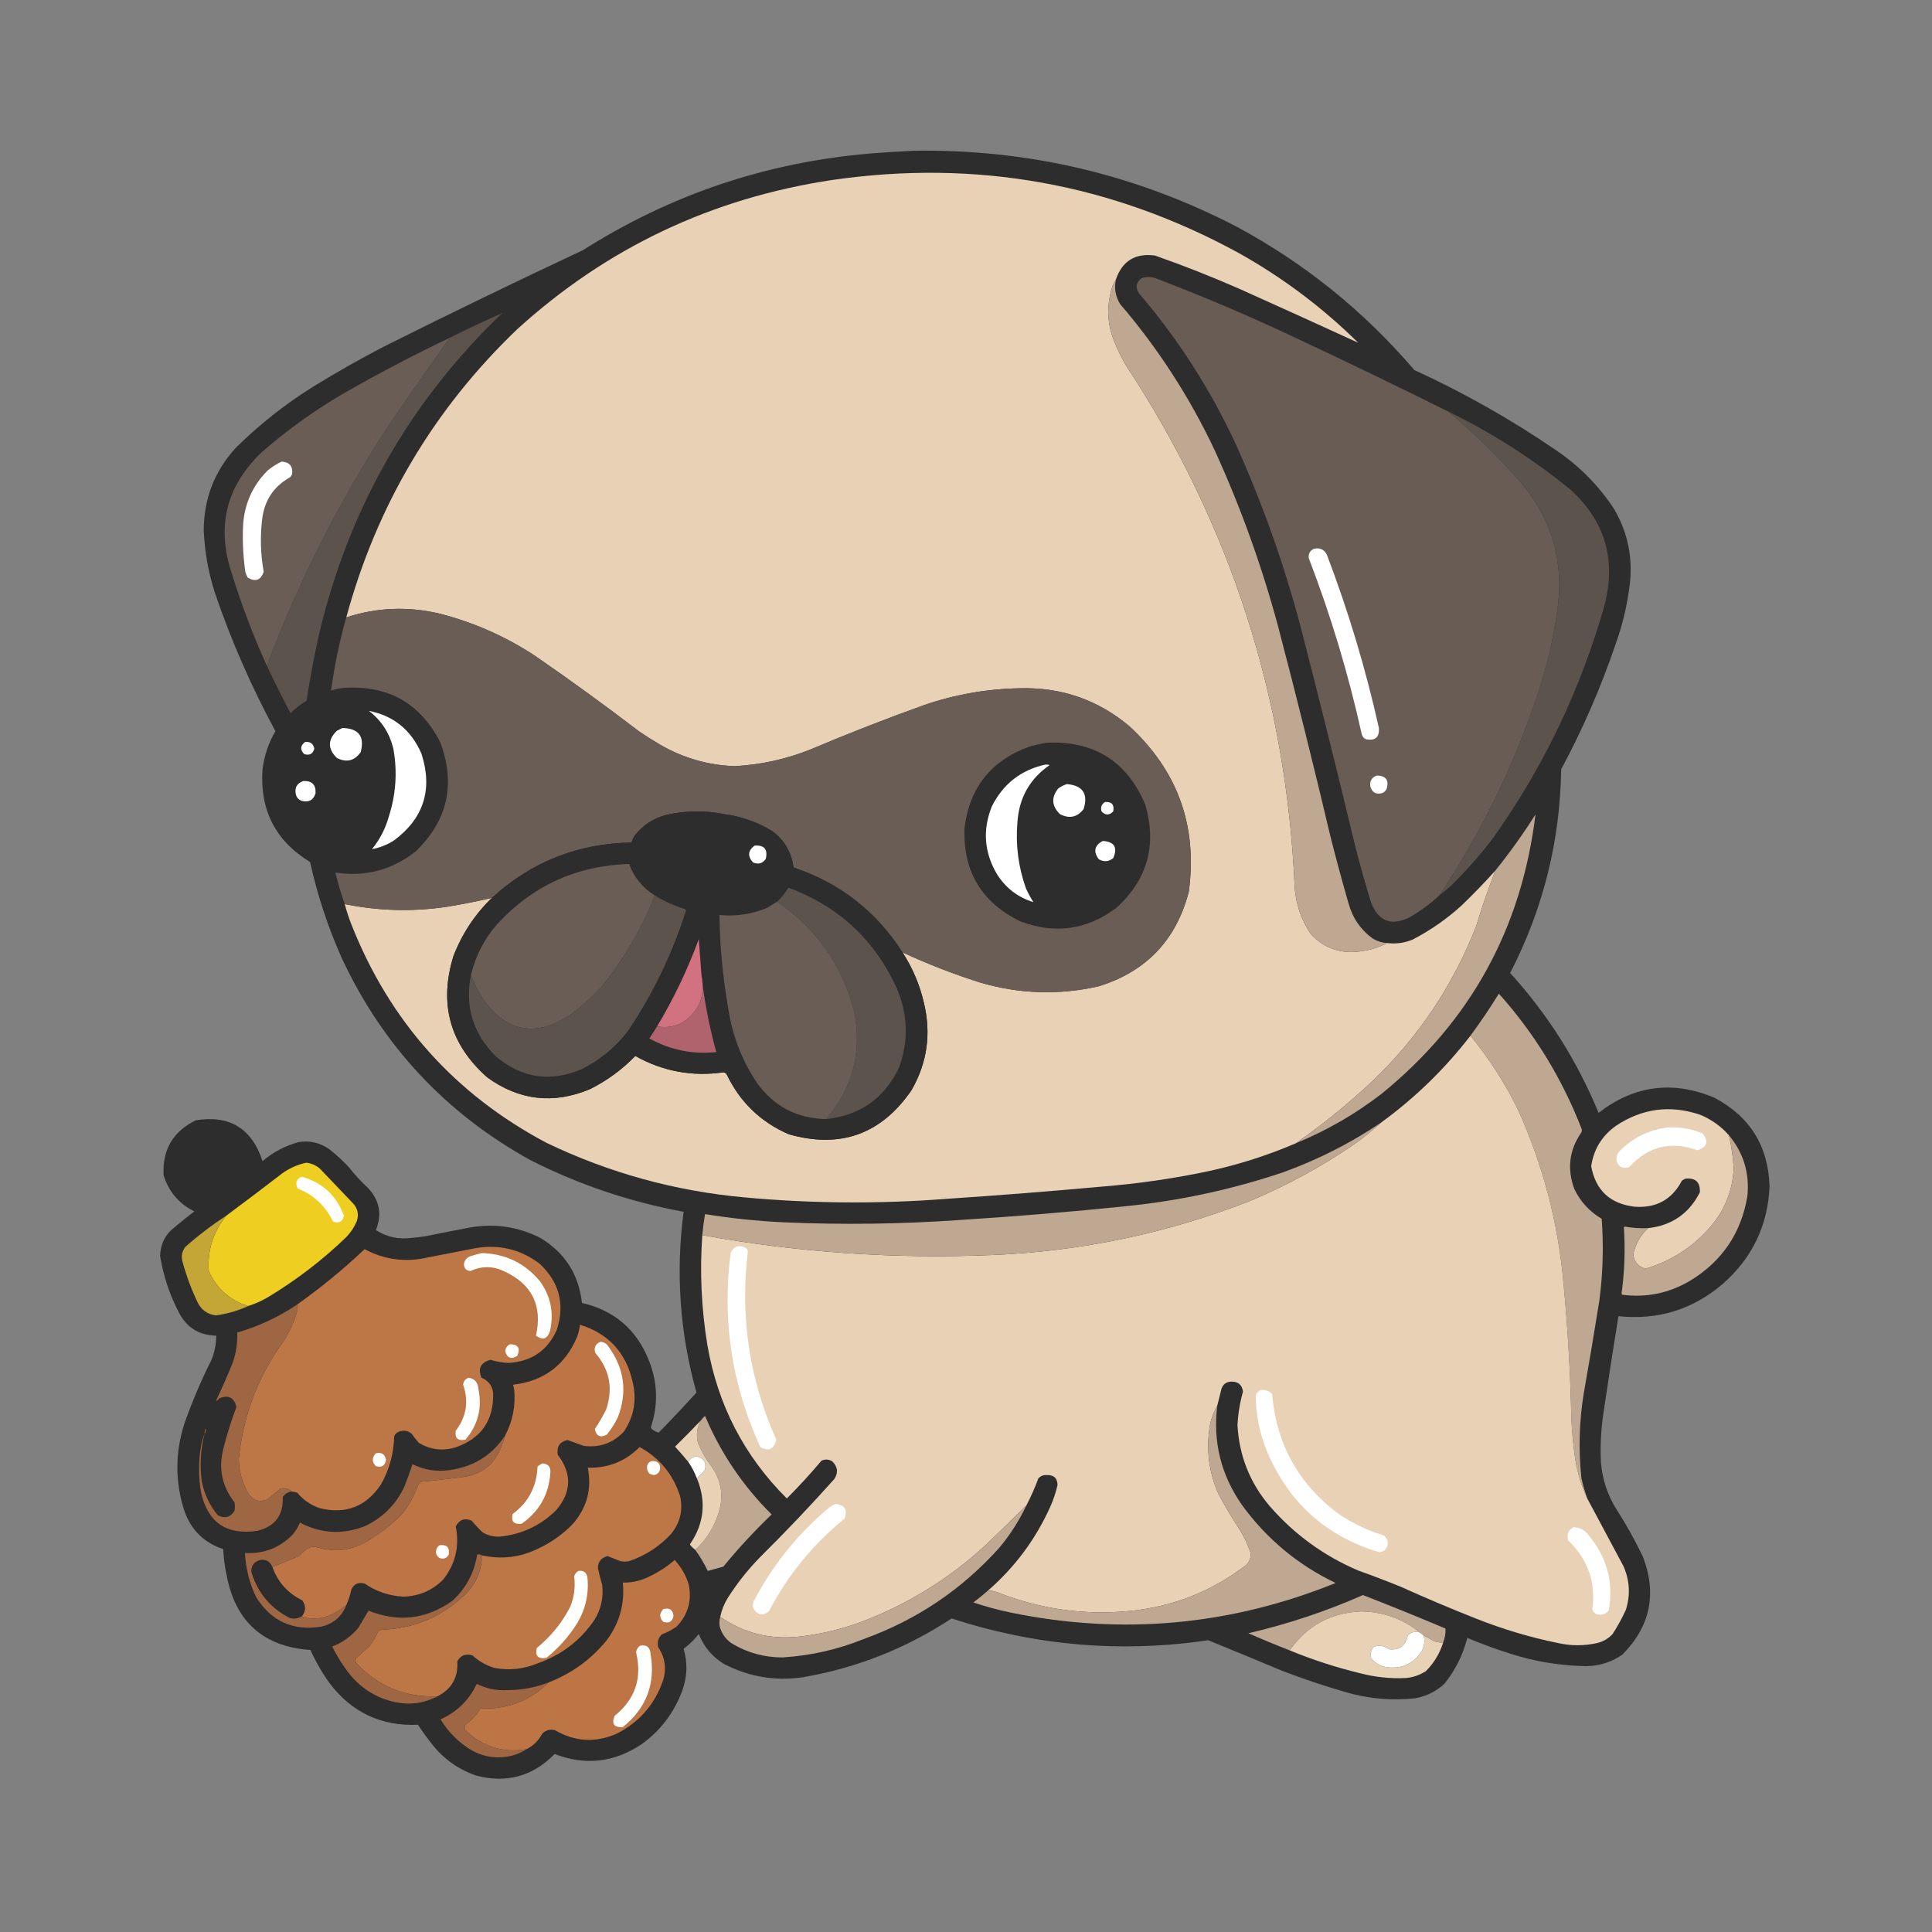 <svg xmlns="http://www.w3.org/2000/svg" viewBox="0 0 2480 2480" data-stroke-color="#2D2D2D" xmlns:xlink="http://www.w3.org/1999/xlink" version="1.1" >
<rect x="0" y="0" width="2480" height="2480" fill="#808080" stroke="none"/>
<path fill="#2d2d2d" d="M 1173.5,193.5 C 1319.77,191.317 1457.77,223.817 1587.5,291C 1674.79,338.026 1750.79,399.36 1815.5,475C 1879.38,504.256 1940.05,538.59 1997.5,578C 2027.38,598.21 2052.21,623.377 2072,653.5C 2089.51,683.522 2096.17,715.855 2092,750.5C 2088.83,776.5 2082.83,801.833 2074,826.5C 2055.13,882.1 2031.8,935.767 2004,987.5C 2002.62,1079.85 1980.79,1167.02 1938.5,1249C 1986.72,1301.96 2024.55,1361.79 2052,1428.5C 2097.64,1393.22 2147.14,1386.72 2200.5,1409C 2246.23,1433.1 2269.89,1471.1 2271.5,1523C 2269.21,1573.24 2249.21,1614.91 2211.5,1648C 2172.91,1681.03 2128.24,1694.86 2077.5,1689.5C 2070.68,1731.44 2064.18,1773.44 2058,1815.5C 2055.06,1835.74 2054.06,1856.08 2055,1876.5C 2056.66,1898.47 2063.32,1918.8 2075,1937.5C 2087.62,1957.06 2098.95,1977.39 2109,1998.5C 2127.15,2046.07 2118.31,2087.9 2082.5,2124C 2066.28,2135.06 2048.28,2139.89 2028.5,2138.5C 1998.14,2137.4 1968.48,2132.23 1939.5,2123C 1920.51,2117 1901.84,2110.17 1883.5,2102.5C 1877.9,2124.36 1868.07,2144.03 1854,2161.5C 1843.35,2171.24 1830.85,2177.41 1816.5,2180C 1784.92,2183.31 1753.92,2180.31 1723.5,2171C 1697.48,2163.33 1671.82,2154.66 1646.5,2145C 1614.69,2131.68 1582.86,2118.51 1551,2105.5C 1438.96,2121.94 1329.12,2112.6 1221.5,2077.5C 1163.2,2115.97 1099.53,2141.14 1030.5,2153C 994.956,2158.11 961.289,2152.45 929.5,2136C 914.342,2126.84 903.508,2114.01 897,2097.5C 891.261,2104.74 884.761,2111.07 877.5,2116.5C 882.739,2134.29 882.239,2151.95 876,2169.5C 865.619,2198.12 848.119,2221.28 823.5,2239C 788.416,2262.49 751.249,2266.66 712,2251.5C 683.66,2280.38 649.826,2289.55 610.5,2279C 588.246,2271.12 569.746,2257.96 555,2239.5C 548.446,2231.28 542.28,2222.78 536.5,2214C 489.266,2215.96 451.432,2198.13 423,2160.5C 413.43,2147.2 405.263,2133.03 398.5,2118C 338.228,2113.73 302.395,2081.9 291,2022.5C 288.52,2011.29 287.02,1999.95 286.5,1988.5C 262.371,1980.54 245.871,1964.54 237,1940.5C 224.548,1902.56 224.548,1864.56 237,1826.5C 246.68,1799.14 258.013,1772.47 271,1746.5C 275.39,1736.27 277.557,1725.61 277.5,1714.5C 255.96,1714.15 240.127,1704.48 230,1685.5C 217.826,1662.31 209.659,1637.81 205.5,1612C 205.999,1596.67 212.332,1584.34 224.5,1575C 232.651,1568.09 240.984,1561.43 249.5,1555C 229.652,1545.12 216.486,1529.62 210,1508.5C 208.261,1475.81 222.095,1452.31 251.5,1438C 294.836,1431.09 323.336,1448.59 337,1490.5C 350.636,1478.88 366.136,1470.71 383.5,1466C 397.722,1463.81 410.722,1466.81 422.5,1475C 431.6,1482.1 440.1,1489.93 448,1498.5C 455.264,1507.77 463.264,1516.43 472,1524.5C 487.205,1540.39 490.705,1558.56 482.5,1579C 496.568,1587.95 511.901,1591.28 528.5,1589C 534.19,1588.53 539.857,1587.86 545.5,1587C 564.142,1583.2 582.809,1579.54 601.5,1576C 633.696,1569.95 664.362,1574.28 693.5,1589C 725.07,1607.93 742.903,1635.76 747,1672.5C 788.65,1682.15 817.317,1706.82 833,1746.5C 844.235,1774.77 845.068,1803.27 835.5,1832C 835.759,1833.26 836.426,1834.26 837.5,1835C 840.034,1836.93 842.701,1838.27 845.5,1839C 862.033,1822.14 878.199,1804.97 894,1787.5C 872.685,1711.37 867.185,1634.04 877.5,1555.5C 808.616,1542.82 742.95,1520.65 680.5,1489C 572.138,1428.97 491.638,1342.8 439,1230.5C 421.134,1190.57 407.468,1149.24 398,1106.5C 353.644,1079.46 333.311,1039.79 337,987.5C 339.216,970.019 344.716,953.685 353.5,938.5C 322.755,881.674 296.922,822.674 276,761.5C 267.563,735.313 262.729,708.479 261.5,681C 261.613,639.973 275.446,604.473 303,574.5C 333.35,544.598 366.516,518.431 402.5,496C 431.851,477.987 461.851,460.987 492.5,445C 577.344,402.577 662.678,361.244 748.5,321C 861.113,249.573 984.113,208.239 1117.5,197C 1136.3,195.499 1154.97,194.333 1173.5,193.5 Z M 264.5,1462.5 C 282.709,1462.02 296.209,1469.68 305,1485.5C 308.812,1492.62 311.645,1500.12 313.5,1508C 301.57,1517.93 289.07,1527.09 276,1535.5C 257.864,1531.03 244.864,1520.36 237,1503.5C 237.225,1483.78 246.391,1470.12 264.5,1462.5 Z" id="p1"/>
<path fill="#e8d1b5" d="M 1432.5,358.5 C 1428.75,364.585 1426.25,371.252 1425,378.5C 1420.58,398.671 1422.25,418.338 1430,437.5C 1434.2,448.231 1439.2,458.564 1445,468.5C 1579.16,671.994 1651.49,895.994 1662,1140.5C 1663.87,1162.11 1670.87,1181.78 1683,1199.5C 1700.61,1217.81 1722.11,1224.98 1747.5,1221C 1759.25,1219.49 1770.25,1215.99 1780.5,1210.5C 1791.82,1211.96 1802.82,1210.46 1813.5,1206C 1836.43,1194.06 1857.43,1179.39 1876.5,1162C 1891.43,1147.58 1905.76,1132.74 1919.5,1117.5C 1910.45,1140.82 1902.28,1164.48 1895,1188.5C 1865.41,1264.53 1821.25,1330.7 1762.5,1387C 1731.34,1416.35 1698.34,1443.18 1663.5,1467.5C 1624.92,1484.08 1584.92,1496.58 1543.5,1505C 1501.53,1513.52 1459.19,1519.52 1416.5,1523C 1348.9,1529.16 1281.23,1534.49 1213.5,1539C 1127.43,1545.59 1041.43,1544.92 955.5,1537C 866.536,1528.93 781.869,1505.59 701.5,1467C 583.593,1404.42 500.093,1310.92 451,1186.5C 447.66,1177.98 444.827,1169.31 442.5,1160.5C 485.952,1169.36 529.619,1170.52 573.5,1164C 592.989,1160.87 612.322,1157.04 631.5,1152.5C 609.509,1173.8 593.009,1198.8 582,1227.5C 563.129,1288.87 577.629,1340.7 625.5,1383C 666.528,1412.71 710.528,1417.71 757.5,1398C 779.22,1387.12 798.553,1372.95 815.5,1355.5C 850.791,1375.22 888.458,1382.22 928.5,1376.5C 930.58,1376.69 932.08,1377.69 933,1379.5C 950.032,1414.87 976.532,1440.37 1012.5,1456C 1078.66,1474.82 1131.16,1455.99 1170,1399.5C 1190.18,1364.36 1195.52,1327.03 1186,1287.5C 1180.61,1264.14 1171.44,1242.48 1158.5,1222.5C 1190.66,1237.39 1223.66,1250.22 1257.5,1261C 1308.15,1276.02 1359.15,1277.68 1410.5,1266C 1471.59,1246.91 1510.09,1206.41 1526,1144.5C 1537.34,1060.36 1511.84,989.524 1449.5,932C 1408.98,898.157 1362.14,881.99 1309,883.5C 1267.05,884.241 1226.22,891.408 1186.5,905C 1137.28,922.628 1088.61,941.628 1040.5,962C 1009.18,974.531 976.678,981.698 943,983.5C 908.891,982.242 877.058,973.075 847.5,956C 838.331,950.583 829.331,944.917 820.5,939C 776.34,905.172 731.34,872.506 685.5,841C 648.464,816.82 608.464,799.153 565.5,788C 524.684,778.05 484.351,779.55 444.5,792.5C 483.615,648.696 556.615,525.529 663.5,423C 778.459,318.267 913.459,254.267 1068.5,231C 1253.09,204.318 1427.09,235.652 1590.5,325C 1646.59,356.411 1697.59,394.744 1743.5,440C 1693.04,416.835 1642.38,393.835 1591.5,371C 1555.72,355.275 1519.38,340.942 1482.5,328C 1457.39,324.706 1440.73,334.873 1432.5,358.5 Z" id="p2"/>
<path fill="#695c55" d="M 1859.5,528.5 C 1893.4,556.901 1924.9,587.901 1954,621.5C 1992.93,668.535 2007.93,722.535 1999,783.5C 1993.97,819.937 1985.64,855.603 1974,890.5C 1943.48,982.873 1901.31,1069.21 1847.5,1149.5C 1835.63,1160.45 1822.63,1169.95 1808.5,1178C 1785.44,1188.89 1769.27,1182.39 1760,1158.5C 1751.89,1132.4 1744.56,1106.07 1738,1079.5C 1715.78,986.961 1692.78,894.627 1669,802.5C 1647.67,722.494 1620,644.827 1586,569.5C 1553.39,499.222 1512.06,434.888 1462,376.5C 1457.06,368.965 1458.23,362.465 1465.5,357C 1472.28,354.858 1478.94,355.191 1485.5,358C 1544.43,380.462 1602.43,405.129 1659.5,432C 1726.62,463.397 1793.29,495.563 1859.5,528.5 Z" id="p3"/>
<path fill="#bea891" d="M 1432.5,358.5 C 1429.96,369.914 1431.79,380.581 1438,390.5C 1486.55,447.214 1526.89,509.548 1559,577.5C 1592.66,651.151 1620,727.151 1641,805.5C 1664.43,894.886 1686.76,984.553 1708,1074.5C 1715.2,1102.96 1722.87,1131.3 1731,1159.5C 1736.21,1178.46 1746.71,1193.63 1762.5,1205C 1768.07,1208.29 1774.07,1210.12 1780.5,1210.5C 1770.25,1215.99 1759.25,1219.49 1747.5,1221C 1722.11,1224.98 1700.61,1217.81 1683,1199.5C 1670.87,1181.78 1663.87,1162.11 1662,1140.5C 1651.49,895.994 1579.16,671.994 1445,468.5C 1439.2,458.564 1434.2,448.231 1430,437.5C 1422.25,418.338 1420.58,398.671 1425,378.5C 1426.25,371.252 1428.75,364.585 1432.5,358.5 Z" id="p4"/>
<path fill="#5c534d" d="M 342.5,854.5 C 382.846,747.473 434.012,646.14 496,550.5C 522.693,511.093 549.86,472.093 577.5,433.5C 599.679,422.408 622.012,411.908 644.5,402C 525.335,516.379 446.835,654.545 409,816.5C 402.97,844.012 397.804,871.679 393.5,899.5C 385.951,903.879 379.117,909.212 373,915.5C 362.293,895.419 352.126,875.086 342.5,854.5 Z" id="p5"/>
<path fill="#695d55" d="M 577.5,433.5 C 549.86,472.093 522.693,511.093 496,550.5C 434.012,646.14 382.846,747.473 342.5,854.5C 325.217,816.492 310.384,777.492 298,737.5C 277.209,676.503 290.042,624.003 336.5,580C 369.996,550.84 405.996,525.173 444.5,503C 487.915,478.291 532.248,455.124 577.5,433.5 Z" id="p6"/>
<path fill="#5c534d" d="M 1859.5,528.5 C 1915.85,555.991 1968.18,589.491 2016.5,629C 2060.04,668.979 2074.54,717.812 2060,775.5C 2029.34,884.48 1981.34,984.813 1916,1076.5C 1899.69,1097.89 1881.86,1118.05 1862.5,1137C 1857.63,1141.38 1852.63,1145.54 1847.5,1149.5C 1901.31,1069.21 1943.48,982.873 1974,890.5C 1985.64,855.603 1993.97,819.937 1999,783.5C 2007.93,722.535 1992.93,668.535 1954,621.5C 1924.9,587.901 1893.4,556.901 1859.5,528.5 Z" id="p7"/>
<path fill="#fefffe" d="M 361.5,592.5 C 371.633,593.13 376.133,598.463 375,608.5C 374.417,610.002 373.584,611.335 372.5,612.5C 351.424,624.277 339.424,642.277 336.5,666.5C 333.824,689.129 334.49,711.629 338.5,734C 334.752,744.787 327.919,747.287 318,741.5C 316.725,739.283 315.725,736.949 315,734.5C 312.16,714.921 311.16,695.254 312,675.5C 313.4,647.543 323.9,623.71 343.5,604C 349.089,599.381 355.089,595.548 361.5,592.5 Z" id="p8"/>
<path fill="#fefffe" d="M 1686.5,704.5 C 1693.85,702.759 1699.35,705.092 1703,711.5C 1730.75,784.18 1753.09,858.513 1770,934.5C 1770.84,946.322 1765.34,951.155 1753.5,949C 1750.62,947.749 1748.79,945.583 1748,942.5C 1730.98,865.45 1708.32,790.116 1680,716.5C 1679.31,710.871 1681.48,706.871 1686.5,704.5 Z" id="p9"/>
<path fill="#695d55" d="M 1158.5,1222.5 C 1124.73,1169.74 1078.06,1133.41 1018.5,1113.5C 1016.09,1094.17 1007.09,1078.67 991.5,1067C 972.446,1055.31 951.779,1047.98 929.5,1045C 904.735,1040.1 880.068,1040.43 855.5,1046C 838.446,1050.4 824.612,1059.57 814,1073.5C 812.519,1076.11 811.352,1078.78 810.5,1081.5C 741.649,1082.66 681.982,1106.33 631.5,1152.5C 612.322,1157.04 592.989,1160.87 573.5,1164C 529.619,1170.52 485.952,1169.36 442.5,1160.5C 437.833,1147.32 433.833,1133.82 430.5,1120C 468.543,1125.9 502.877,1116.9 533.5,1093C 574.732,1053.19 585.232,1006.35 565,952.5C 539.214,902.512 498.048,879.346 441.5,883C 435.831,883.533 430.331,884.7 425,886.5C 429.255,854.727 435.755,823.394 444.5,792.5C 484.351,779.55 524.684,778.05 565.5,788C 608.464,799.153 648.464,816.82 685.5,841C 731.34,872.506 776.34,905.172 820.5,939C 829.331,944.917 838.331,950.583 847.5,956C 877.058,973.075 908.891,982.242 943,983.5C 976.678,981.698 1009.18,974.531 1040.5,962C 1088.61,941.628 1137.28,922.628 1186.5,905C 1226.22,891.408 1267.05,884.241 1309,883.5C 1362.14,881.99 1408.98,898.157 1449.5,932C 1511.84,989.524 1537.34,1060.36 1526,1144.5C 1510.09,1206.41 1471.59,1246.91 1410.5,1266C 1359.15,1277.68 1308.15,1276.02 1257.5,1261C 1223.66,1250.22 1190.66,1237.39 1158.5,1222.5 Z" id="p10"/>
<path fill="#fefffe" d="M 473.5,912.5 C 505.322,918.748 527.822,937.081 541,967.5C 555.759,1013.34 543.926,1050.5 505.5,1079C 496.776,1084.46 487.443,1088.13 477.5,1090C 487.493,1077.73 494.659,1063.9 499,1048.5C 508.24,1019.96 510.24,990.957 505,961.5C 500.283,941.315 489.783,924.981 473.5,912.5 Z" id="p11"/>
<path fill="#fefffe" d="M 439.5,934.5 C 460.472,934.964 468.305,945.297 463,965.5C 455.045,976.697 444.879,979.197 432.5,973C 420.5,961.333 420.5,949.667 432.5,938C 434.925,936.787 437.259,935.621 439.5,934.5 Z" id="p12"/>
<path fill="#fefffe" d="M 391.5,952.5 C 398.148,951.654 402.148,954.487 403.5,961C 401.703,967.736 397.369,970.069 390.5,968C 385.028,962.409 385.362,957.243 391.5,952.5 Z" id="p13"/>
<path fill="#2d2d2d" d="M 1342.5,953.5 C 1403.6,950.279 1446.1,976.612 1470,1032.5C 1485.26,1084.36 1473.1,1128.53 1433.5,1165C 1395.87,1193.44 1354.87,1199.44 1310.5,1183C 1260.44,1159.08 1236.27,1119.24 1238,1063.5C 1244.38,1010.8 1272.54,975.631 1322.5,958C 1329.26,956.285 1335.93,954.785 1342.5,953.5 Z" id="p14"/>
<path fill="#fefffe" d="M 1341.5,981.5 C 1343.53,981.338 1345.53,981.505 1347.5,982C 1321.93,999.619 1308.1,1024.12 1306,1055.5C 1303.53,1084.65 1307.2,1112.98 1317,1140.5C 1319.79,1146.57 1322.95,1152.41 1326.5,1158C 1306.76,1151.95 1291.26,1140.12 1280,1122.5C 1263.41,1094.68 1261.08,1065.68 1273,1035.5C 1287.33,1006.6 1310.17,988.599 1341.5,981.5 Z" id="p15"/>
<path fill="#fefffe" d="M 1767.5,995.5 C 1778.98,995.782 1783.14,1001.45 1780,1012.5C 1778.83,1015 1777,1016.83 1774.5,1018C 1766.46,1020.23 1761.29,1017.4 1759,1009.5C 1758.05,1002.39 1760.88,997.723 1767.5,995.5 Z" id="p16"/>
<path fill="#fefffe" d="M 389.5,1002.5 C 400.651,1002.15 405.818,1007.48 405,1018.5C 402.247,1027.1 396.414,1030.27 387.5,1028C 383.667,1026.83 381.167,1024.33 380,1020.5C 377.69,1011.45 380.857,1005.45 389.5,1002.5 Z" id="p17"/>
<path fill="#fefffe" d="M 1369.5,1006.5 C 1389.89,1008.28 1397.06,1018.95 1391,1038.5C 1382.78,1049.17 1372.61,1051.33 1360.5,1045C 1349.9,1034.48 1349.24,1023.48 1358.5,1012C 1361.99,1009.59 1365.66,1007.75 1369.5,1006.5 Z" id="p18"/>
<path fill="#fefffe" d="M 1418.5,1029.5 C 1427.15,1028.99 1430.65,1032.99 1429,1041.5C 1424,1046.83 1419,1046.83 1414,1041.5C 1412.47,1036.24 1413.97,1032.24 1418.5,1029.5 Z" id="p19"/>
<path fill="#2c2d2c" d="M 1158.5,1222.5 C 1171.44,1242.48 1180.61,1264.14 1186,1287.5C 1195.52,1327.03 1190.18,1364.36 1170,1399.5C 1131.16,1455.99 1078.66,1474.82 1012.5,1456C 976.532,1440.37 950.032,1414.87 933,1379.5C 932.08,1377.69 930.58,1376.69 928.5,1376.5C 888.458,1382.22 850.791,1375.22 815.5,1355.5C 798.553,1372.95 779.22,1387.12 757.5,1398C 710.528,1417.71 666.528,1412.71 625.5,1383C 577.629,1340.7 563.129,1288.87 582,1227.5C 593.009,1198.8 609.509,1173.8 631.5,1152.5C 681.982,1106.33 741.649,1082.66 810.5,1081.5C 811.352,1078.78 812.519,1076.11 814,1073.5C 824.612,1059.57 838.446,1050.4 855.5,1046C 880.068,1040.43 904.735,1040.1 929.5,1045C 951.779,1047.98 972.446,1055.31 991.5,1067C 1007.09,1078.67 1016.09,1094.17 1018.5,1113.5C 1078.06,1133.41 1124.73,1169.74 1158.5,1222.5 Z" id="p20"/>
<path fill="#bea891" d="M 1663.5,1467.5 C 1698.34,1443.18 1731.34,1416.35 1762.5,1387C 1821.25,1330.7 1865.41,1264.53 1895,1188.5C 1902.28,1164.48 1910.45,1140.82 1919.5,1117.5C 1938,1094.49 1955.17,1070.49 1971,1045.5C 1953.18,1192.01 1887.35,1311.51 1773.5,1404C 1739.81,1430.02 1703.14,1451.19 1663.5,1467.5 Z" id="p21"/>
<path fill="#fefffe" d="M 1415.5,1079.5 C 1430.45,1080.4 1434.95,1087.73 1429,1101.5C 1423.21,1106.18 1417.04,1106.68 1410.5,1103C 1403.15,1093.23 1404.81,1085.39 1415.5,1079.5 Z" id="p22"/>
<path fill="#fefffe" d="M 968.5,1085.5 C 980.988,1084.49 985.821,1090.16 983,1102.5C 978.832,1108.49 973.332,1109.99 966.5,1107C 959.429,1099.02 960.095,1091.85 968.5,1085.5 Z" id="p23"/>
<path fill="#695d55" d="M 840.5,1149.5 C 823.87,1191.79 801.37,1230.45 773,1265.5C 759.653,1280.52 744.82,1293.69 728.5,1305C 686.966,1330.76 651.466,1324.26 622,1285.5C 614.849,1274.87 609.016,1263.53 604.5,1251.5C 610.396,1227.04 621.563,1205.37 638,1186.5C 683.52,1137 740.02,1111.16 807.5,1109C 813.949,1126.27 824.949,1139.77 840.5,1149.5 Z" id="p24"/>
<path fill="#5c534d" d="M 1060.5,1436.5 C 1095.16,1395.84 1107,1349.18 1096,1296.5C 1080.34,1237.79 1047.51,1191.46 997.5,1157.5C 1003.26,1152.24 1008.09,1146.24 1012,1139.5C 1077.03,1163.53 1123.7,1207.2 1152,1270.5C 1165.59,1303.8 1166.26,1337.13 1154,1370.5C 1135.19,1409.84 1104.02,1431.84 1060.5,1436.5 Z" id="p25"/>
<path fill="#5c534d" d="M 840.5,1149.5 C 852.703,1156.93 865.703,1162.76 879.5,1167C 880.022,1167.56 880.355,1168.23 880.5,1169C 862.983,1224.2 838.15,1275.7 806,1323.5C 790.099,1344.07 770.599,1360.24 747.5,1372C 707.107,1389.66 670.107,1384.33 636.5,1356C 607.149,1326.79 596.482,1291.95 604.5,1251.5C 609.016,1263.53 614.849,1274.87 622,1285.5C 651.466,1324.26 686.966,1330.76 728.5,1305C 744.82,1293.69 759.653,1280.52 773,1265.5C 801.37,1230.45 823.87,1191.79 840.5,1149.5 Z" id="p26"/>
<path fill="#695d55" d="M 997.5,1157.5 C 1047.51,1191.46 1080.34,1237.79 1096,1296.5C 1107,1349.18 1095.16,1395.84 1060.5,1436.5C 1023.29,1435.81 993.791,1420.48 972,1390.5C 952.62,1361.71 940.287,1330.05 935,1295.5C 927.892,1255.47 924.058,1215.14 923.5,1174.5C 945.023,1176.63 965.69,1173.47 985.5,1165C 989.385,1162.28 993.385,1159.78 997.5,1157.5 Z" id="p27"/>
<path fill="#d27280" d="M 900.5,1252.5 C 905.666,1278.56 897.332,1298.72 875.5,1313C 865.319,1318.07 854.652,1319.57 843.5,1317.5C 864.784,1281.93 882.618,1244.59 897,1205.5C 898.112,1221.18 899.279,1236.84 900.5,1252.5 Z" id="p28"/>
<path fill="#b0626d" d="M 900.5,1252.5 C 904.235,1285.56 910.568,1318.23 919.5,1350.5C 888.978,1353.7 860.311,1347.86 833.5,1333C 836.969,1327.89 840.302,1322.72 843.5,1317.5C 854.652,1319.57 865.319,1318.07 875.5,1313C 897.332,1298.72 905.666,1278.56 900.5,1252.5 Z" id="p29"/>
<path fill="#bea891" d="M 2037.5,1923.5 C 2028.92,1905.18 2023.42,1885.84 2021,1865.5C 2019,1850.22 2017.67,1834.89 2017,1819.5C 2015.77,1762.04 2012.43,1704.71 2007,1647.5C 2000.17,1570.16 1980.83,1496.16 1949,1425.5C 1932.19,1390.92 1911.69,1358.92 1887.5,1329.5C 1900.4,1312.05 1912.57,1294.05 1924,1275.5C 1969.7,1326.51 2005.03,1384.18 2030,1448.5C 2030.67,1450.17 2030.67,1451.83 2030,1453.5C 2014.25,1476.23 2011.25,1500.57 2021,1526.5C 2028.84,1542.68 2040.51,1555.34 2056,1564.5C 2058.6,1599.6 2057.6,1634.6 2053,1669.5C 2046.66,1709.22 2039.99,1748.89 2033,1788.5C 2027.09,1824.73 2026.09,1861.06 2030,1897.5C 2032,1906.34 2034.5,1915.01 2037.5,1923.5 Z" id="p30"/>
<path fill="#e8d1b5" d="M 1887.5,1329.5 C 1911.69,1358.92 1932.19,1390.92 1949,1425.5C 1980.83,1496.16 2000.17,1570.16 2007,1647.5C 2012.43,1704.71 2015.77,1762.04 2017,1819.5C 2017.67,1834.89 2019,1850.22 2021,1865.5C 2023.42,1885.84 2028.92,1905.18 2037.5,1923.5C 2052.97,1952.44 2068.47,1981.44 2084,2010.5C 2092.01,2028.86 2093.01,2047.53 2087,2066.5C 2082.11,2077.28 2076.44,2087.62 2070,2097.5C 2064.67,2103.25 2058.17,2107.08 2050.5,2109C 2033.58,2112.87 2016.58,2112.87 1999.5,2109C 1963.93,2101.7 1929.26,2091.37 1895.5,2078C 1862.84,2065.11 1830.51,2051.45 1798.5,2037C 1780.32,2029.61 1761.99,2022.61 1743.5,2016C 1699.34,1997.17 1661.5,1969.67 1630,1933.5C 1604.52,1903.58 1590.69,1868.91 1588.5,1829.5C 1589.21,1814.9 1591.54,1800.56 1595.5,1786.5C 1594.56,1777.93 1589.73,1773.6 1581,1773.5C 1574.6,1773.53 1570.27,1776.53 1568,1782.5C 1566.14,1789.96 1564.3,1797.29 1562.5,1804.5C 1556.71,1814.64 1553.21,1825.64 1552,1837.5C 1548.73,1865.27 1552.73,1891.94 1564,1917.5C 1572.58,1933.66 1581.91,1949.33 1592,1964.5C 1597.41,1973.32 1601.74,1982.66 1605,1992.5C 1606.18,1998.98 1604.34,2004.48 1599.5,2009C 1555.36,2042.95 1505.36,2062.61 1449.5,2068C 1391.24,2073.53 1334.91,2065.53 1280.5,2044C 1276.59,2042.64 1272.59,2041.81 1268.5,2041.5C 1302.78,2011.61 1329.28,1975.95 1348,1934.5C 1352.18,1925.32 1355.34,1915.82 1357.5,1906C 1357.18,1897.35 1352.68,1893.19 1344,1893.5C 1339.71,1893.15 1336.04,1894.48 1333,1897.5C 1328.5,1909.53 1323.33,1921.19 1317.5,1932.5C 1300.01,1949.83 1282.34,1966.99 1264.5,1984C 1217.99,2026.77 1164.99,2059.43 1105.5,2082C 1079.27,2091.64 1052.27,2097.97 1024.5,2101C 987.857,2104.67 954.524,2096.17 924.5,2075.5C 926.252,2066.99 929.419,2058.99 934,2051.5C 946.097,2032.39 960.097,2014.73 976,1998.5C 1008.76,1966.07 1040.43,1932.74 1071,1898.5C 1076.21,1890.33 1075.37,1882.83 1068.5,1876C 1064.02,1873.12 1059.36,1872.79 1054.5,1875C 1040.4,1891.77 1025.57,1907.93 1010,1923.5C 955.226,1868.96 921.226,1803.29 908,1726.5C 900.313,1679.75 898.146,1632.75 901.5,1585.5C 1024.55,1607.79 1148.55,1616.29 1273.5,1611C 1387.39,1606.29 1497.39,1583.29 1603.5,1542C 1651.59,1521.97 1696.92,1497.3 1739.5,1468C 1751.31,1459.35 1762.64,1450.18 1773.5,1440.5C 1816.72,1408.95 1854.72,1371.95 1887.5,1329.5 Z" id="p31"/>
<path fill="#e8d1b5" d="M 2219.5,1457.5 C 2222.57,1471.5 2224.57,1485.67 2225.5,1500C 2223.93,1528.73 2213.76,1553.9 2195,1575.5C 2172.6,1601.07 2145.1,1618.73 2112.5,1628.5C 2102.89,1626.17 2097.56,1620 2096.5,1610C 2099.34,1596.82 2105.67,1585.65 2115.5,1576.5C 2146.04,1573.1 2168.21,1557.77 2182,1530.5C 2182.66,1517.49 2176.49,1511.66 2163.5,1513C 2161.92,1513.71 2160.42,1514.54 2159,1515.5C 2146.26,1539.79 2126.09,1550.96 2098.5,1549C 2066.89,1545.38 2048.22,1528.05 2042.5,1497C 2045.77,1475.14 2056.43,1457.81 2074.5,1445C 2108.16,1422.67 2144.16,1418 2182.5,1431C 2196.97,1436.98 2209.3,1445.82 2219.5,1457.5 Z" id="p32"/>
<path fill="#bea891" d="M 1773.5,1440.5 C 1762.64,1450.18 1751.31,1459.35 1739.5,1468C 1696.92,1497.3 1651.59,1521.97 1603.5,1542C 1497.39,1583.29 1387.39,1606.29 1273.5,1611C 1148.55,1616.29 1024.55,1607.79 901.5,1585.5C 902.282,1576.46 903.448,1567.46 905,1558.5C 938.256,1563.86 971.756,1567.36 1005.5,1569C 1081.22,1572.35 1156.88,1571.35 1232.5,1566C 1304.62,1561.43 1376.62,1555.43 1448.5,1548C 1516.11,1540.95 1582.11,1526.61 1646.5,1505C 1691.72,1488.72 1734.06,1467.22 1773.5,1440.5 Z" id="p33"/>
<path fill="#fefffe" d="M 2138.5,1447.5 C 2154.84,1446.05 2170.5,1448.55 2185.5,1455C 2193.74,1465.18 2191.57,1472.34 2179,1476.5C 2144.94,1464.31 2115.77,1471.47 2091.5,1498C 2083.47,1500.8 2077.97,1498.3 2075,1490.5C 2074.38,1485.07 2076.04,1480.4 2080,1476.5C 2096.43,1460.53 2115.93,1450.87 2138.5,1447.5 Z" id="p34"/>
<path fill="#bea891" d="M 2219.5,1457.5 C 2238.14,1480.03 2245.98,1506.03 2243,1535.5C 2235.03,1582.95 2210.53,1619.12 2169.5,1644C 2142.54,1659.99 2113.54,1665.99 2082.5,1662C 2082.04,1661.59 2081.71,1661.09 2081.5,1660.5C 2085.37,1632.26 2086.37,1603.93 2084.5,1575.5C 2084.83,1575.17 2085.17,1574.83 2085.5,1574.5C 2095.4,1576.25 2105.4,1576.92 2115.5,1576.5C 2105.67,1585.65 2099.34,1596.82 2096.5,1610C 2097.56,1620 2102.89,1626.17 2112.5,1628.5C 2145.1,1618.73 2172.6,1601.07 2195,1575.5C 2213.76,1553.9 2223.93,1528.73 2225.5,1500C 2224.57,1485.67 2222.57,1471.5 2219.5,1457.5 Z" id="p35"/>
<path fill="#efce22" d="M 318.5,1676.5 C 294.906,1669.07 278.072,1654.07 268,1631.5C 266.159,1604.86 273.659,1581.19 290.5,1560.5C 314.611,1542.6 338.611,1524.43 362.5,1506C 371.772,1499.45 381.939,1494.95 393,1492.5C 399.6,1493.22 405.433,1495.72 410.5,1500C 424.667,1514.83 438.833,1529.67 453,1544.5C 459.225,1551.18 460.892,1558.84 458,1567.5C 454.848,1574.98 450.514,1581.64 445,1587.5C 413.805,1617.67 379.638,1643.83 342.5,1666C 334.819,1670.34 326.819,1673.84 318.5,1676.5 Z" id="p36"/>
<path fill="#fefffe" d="M 387.5,1510.5 C 413.951,1518.06 431.951,1534.72 441.5,1560.5C 439.747,1568.37 435.081,1570.87 427.5,1568C 417.822,1547.99 402.656,1533.82 382,1525.5C 378.649,1518.3 380.483,1513.3 387.5,1510.5 Z" id="p37"/>
<path fill="#c3a635" d="M 290.5,1560.5 C 273.659,1581.19 266.159,1604.86 268,1631.5C 278.072,1654.07 294.906,1669.07 318.5,1676.5C 305.381,1682.58 291.548,1686.58 277,1688.5C 266.586,1687.13 258.919,1681.79 254,1672.5C 245.652,1655.13 238.985,1637.13 234,1618.5C 232.481,1611.82 233.814,1605.82 238,1600.5C 254.571,1585.81 272.071,1572.48 290.5,1560.5 Z" id="p38"/>
<path fill="#fefffe" d="M 947.5,1599.5 C 951.059,1599.41 954.392,1600.24 957.5,1602C 958.893,1603.17 959.727,1604.67 960,1606.5C 949.795,1690.4 961.961,1770.9 996.5,1848C 993.752,1860.29 986.918,1863.46 976,1857.5C 939.286,1777.83 926.619,1694.5 938,1607.5C 940.161,1603.5 943.328,1600.83 947.5,1599.5 Z" id="p39"/>
<path fill="#bd7646" d="M 374.5,1914.5 C 370.269,1910.73 365.269,1909.56 359.5,1911C 354.174,1915.98 348.507,1920.65 342.5,1925C 332.714,1928.69 324.881,1926.19 319,1917.5C 310.949,1903.64 306.783,1888.64 306.5,1872.5C 312.199,1816.88 331.366,1766.55 364,1721.5C 371.555,1710.05 377.222,1697.72 381,1684.5C 381.498,1681.18 381.665,1677.85 381.5,1674.5C 411.95,1652.89 440.783,1629.22 468,1603.5C 493.812,1617.21 520.979,1620.71 549.5,1614C 570.167,1610 590.833,1606 611.5,1602C 641.446,1597.24 668.446,1603.9 692.5,1622C 717.725,1645.4 725.225,1673.56 715,1706.5C 703.038,1733.58 682.205,1747.91 652.5,1749.5C 644.671,1749.1 637.005,1747.76 629.5,1745.5C 617.094,1748.98 613.261,1756.64 618,1768.5C 626.581,1771.99 631.581,1778.32 633,1787.5C 634.107,1823.03 617.94,1846.53 584.5,1858C 567.84,1862.95 552.173,1860.95 537.5,1852C 534.309,1848.31 531.309,1844.48 528.5,1840.5C 523.429,1836.21 517.762,1835.38 511.5,1838C 509,1839.17 507.167,1841 506,1843.5C 505.51,1865.63 499.844,1886.29 489,1905.5C 470.011,1933.94 443.844,1944.11 410.5,1936C 398.881,1932.03 389.214,1925.36 381.5,1916C 379.134,1915.56 376.801,1915.06 374.5,1914.5 Z" id="p40"/>
<path fill="#fefffe" d="M 618.5,1608.5 C 648.782,1609.39 673.615,1621.39 693,1644.5C 706.942,1663.87 711.275,1685.21 706,1708.5C 702.662,1718.85 696.662,1720.85 688,1714.5C 696.566,1676.13 683.066,1648.63 647.5,1632C 633.004,1625.01 618.504,1624.84 604,1631.5C 598.479,1631.17 595.646,1628.17 595.5,1622.5C 596.555,1616.94 599.888,1613.44 605.5,1612C 609.919,1610.65 614.252,1609.48 618.5,1608.5 Z" id="p41"/>
<path fill="#9e6643" d="M 381.5,1674.5 C 381.665,1677.85 381.498,1681.18 381,1684.5C 377.222,1697.72 371.555,1710.05 364,1721.5C 331.366,1766.55 312.199,1816.88 306.5,1872.5C 306.783,1888.64 310.949,1903.64 319,1917.5C 324.881,1926.19 332.714,1928.69 342.5,1925C 348.507,1920.65 354.174,1915.98 359.5,1911C 365.269,1909.56 370.269,1910.73 374.5,1914.5C 369.776,1915.12 365.943,1917.46 363,1921.5C 363.897,1944.92 353.063,1959.42 330.5,1965C 290.888,1970.95 266.721,1954.45 258,1915.5C 254.687,1895.84 254.687,1876.17 258,1856.5C 258.947,1850.89 260.447,1845.55 262.5,1840.5C 257.467,1860.61 256.301,1880.94 259,1901.5C 262.218,1917.77 269.051,1932.27 279.5,1945C 288.428,1949.65 295.595,1947.81 301,1939.5C 301.667,1935.83 301.667,1932.17 301,1928.5C 284.746,1907.67 280.079,1884.34 287,1858.5C 291.499,1840.67 296.999,1823.17 303.5,1806C 300.449,1793.81 293.116,1790.14 281.5,1795C 280.333,1796.17 279.167,1797.33 278,1798.5C 277.833,1798.17 277.667,1797.83 277.5,1797.5C 285.216,1781.4 292.383,1765.07 299,1748.5C 303.213,1736.18 305.046,1723.51 304.5,1710.5C 332.121,1702.52 357.787,1690.52 381.5,1674.5 Z" id="p42"/>
<path fill="#bd7546" d="M 444.5,2060.5 C 434.901,2068.63 423.901,2074.13 411.5,2077C 405.833,2077.67 400.167,2077.67 394.5,2077C 391.896,2076.61 389.562,2075.78 387.5,2074.5C 392.492,2068.01 392.658,2061.34 388,2054.5C 369.319,2045.32 356.486,2030.99 349.5,2011.5C 361.225,2006.98 372.892,2002.14 384.5,1997C 388.328,1992.16 392.995,1988.49 398.5,1986C 401.167,1985.33 403.833,1985.33 406.5,1986C 430.121,1993.23 452.454,1990.23 473.5,1977C 489.439,1967.4 503.939,1955.9 517,1942.5C 525.476,1931.22 532.142,1918.89 537,1905.5C 538.167,1904.33 539.333,1903.17 540.5,1902C 558.487,1900.31 576.487,1898.31 594.5,1896C 619.136,1892.36 635.636,1878.86 644,1855.5C 645.807,1851.24 647.307,1846.91 648.5,1842.5C 658.208,1824 662.042,1804.33 660,1783.5C 659.689,1781.44 659.189,1779.44 658.5,1777.5C 698.262,1772.88 725.762,1752.21 741,1715.5C 742.691,1710.6 743.857,1705.6 744.5,1700.5C 780.944,1711.78 803.444,1736.12 812,1773.5C 817.625,1796.54 813.958,1817.87 801,1837.5C 787.021,1852.38 769.855,1858.55 749.5,1856C 742.472,1853.48 735.472,1850.98 728.5,1848.5C 718.374,1850.72 714.207,1857.06 716,1867.5C 734.355,1891.62 733.688,1915.28 714,1938.5C 693.859,1958.32 669.693,1969.65 641.5,1972.5C 633.615,1972.86 626.282,1971.03 619.5,1967C 614.466,1962.3 609.8,1957.3 605.5,1952C 596.273,1948.2 589.44,1950.7 585,1959.5C 590.036,1984.68 584.703,2007.35 569,2027.5C 554.865,2041.72 537.698,2049.05 517.5,2049.5C 499.608,2048.55 483.275,2043.05 468.5,2033C 460.306,2030.41 454.473,2032.91 451,2040.5C 449.524,2047.43 447.357,2054.1 444.5,2060.5 Z" id="p43"/>
<path fill="#fefffe" d="M 770.5,1722.5 C 775.076,1722.57 778.576,1724.57 781,1728.5C 801.565,1756.58 805.565,1786.91 793,1819.5C 789.123,1827.37 784.456,1834.7 779,1841.5C 770.739,1845.91 765.572,1843.58 763.5,1834.5C 768.822,1826.53 773.656,1818.2 778,1809.5C 787.306,1782.37 782.639,1758.03 764,1736.5C 762.189,1729.8 764.355,1725.13 770.5,1722.5 Z" id="p44"/>
<path fill="#fefffe" d="M 654.5,1725.5 C 665.118,1725.64 668.285,1730.64 664,1740.5C 656.172,1745.28 651.005,1743.28 648.5,1734.5C 648.96,1730.39 650.96,1727.39 654.5,1725.5 Z" id="p45"/>
<path fill="#fefffe" d="M 601.5,1768.5 C 609.265,1769.77 613.431,1774.44 614,1782.5C 619.207,1807.17 613.707,1829.01 597.5,1848C 587.836,1850 583.669,1846.17 585,1836.5C 598.758,1818.62 601.925,1798.95 594.5,1777.5C 594.979,1773.02 597.313,1770.02 601.5,1768.5 Z" id="p46"/>
<path fill="#fefffe" d="M 1617.5,1784.5 C 1623.65,1783.41 1628.82,1785.07 1633,1789.5C 1638.28,1852.92 1666.12,1903.75 1716.5,1942C 1734.88,1954.86 1754.88,1964.52 1776.5,1971C 1782.74,1976.98 1783.07,1983.31 1777.5,1990C 1775.36,1991.4 1773.03,1992.24 1770.5,1992.5C 1702.77,1972.28 1654.94,1929.61 1627,1864.5C 1617,1840.82 1612,1816.15 1612,1790.5C 1613.36,1787.98 1615.19,1785.98 1617.5,1784.5 Z" id="p47"/>
<path fill="#bea891" d="M 1562.5,1804.5 C 1556.84,1850.88 1567.34,1893.21 1594,1931.5C 1625.69,1975.19 1665.85,2008.69 1714.5,2032C 1579.33,2086.62 1440.33,2099.28 1297.5,2070C 1281.23,2066.6 1265.23,2062.27 1249.5,2057C 1256,2052 1262.33,2046.83 1268.5,2041.5C 1272.59,2041.81 1276.59,2042.64 1280.5,2044C 1334.91,2065.53 1391.24,2073.53 1449.5,2068C 1505.36,2062.61 1555.36,2042.95 1599.5,2009C 1604.34,2004.48 1606.18,1998.98 1605,1992.5C 1601.74,1982.66 1597.41,1973.32 1592,1964.5C 1581.91,1949.33 1572.58,1933.66 1564,1917.5C 1552.73,1891.94 1548.73,1865.27 1552,1837.5C 1553.21,1825.64 1556.71,1814.64 1562.5,1804.5 Z" id="p48"/>
<path fill="#bfa892" d="M 892.5,1989.5 C 908.109,1974.96 918.609,1957.29 924,1936.5C 928.454,1917.33 925.121,1899.66 914,1883.5C 906.724,1873.95 900.724,1863.62 896,1852.5C 893.375,1842.31 894.541,1832.64 899.5,1823.5C 901.127,1821.37 902.96,1819.37 905,1817.5C 925.22,1865.36 953.72,1907.53 990.5,1944C 968.438,1965.19 947.771,1987.53 928.5,2011C 921.828,2012.83 915.161,2014.67 908.5,2016.5C 903.941,2006.96 898.607,1997.96 892.5,1989.5 Z" id="p49"/>
<path fill="#e8d2b5" d="M 899.5,1823.5 C 894.541,1832.64 893.375,1842.31 896,1852.5C 900.724,1863.62 906.724,1873.95 914,1883.5C 925.121,1899.66 928.454,1917.33 924,1936.5C 918.609,1957.29 908.109,1974.96 892.5,1989.5C 889.854,1987.52 887.521,1985.19 885.5,1982.5C 903.869,1955.81 906.869,1927.48 894.5,1897.5C 898.498,1894.33 901.998,1890.67 905,1886.5C 906.975,1877.15 903.308,1871.48 894,1869.5C 889.296,1870.04 885.796,1872.37 883.5,1876.5C 878.071,1869.9 872.405,1863.4 866.5,1857C 877.729,1845.94 888.729,1834.77 899.5,1823.5 Z" id="p50"/>
<path fill="#9e6643" d="M 262.5,1840.5 C 262.523,1838.07 263.023,1835.74 264,1833.5C 264.588,1836.14 264.088,1838.47 262.5,1840.5 Z" id="p51"/>
<path fill="#9e6643" d="M 648.5,1842.5 C 647.307,1846.91 645.807,1851.24 644,1855.5C 635.636,1878.86 619.136,1892.36 594.5,1896C 576.487,1898.31 558.487,1900.31 540.5,1902C 539.333,1903.17 538.167,1904.33 537,1905.5C 532.142,1918.89 525.476,1931.22 517,1942.5C 503.939,1955.9 489.439,1967.4 473.5,1977C 452.454,1990.23 430.121,1993.23 406.5,1986C 403.833,1985.33 401.167,1985.33 398.5,1986C 392.995,1988.49 388.328,1992.16 384.5,1997C 372.892,2002.14 361.225,2006.98 349.5,2011.5C 346.261,2003.88 340.594,2001.05 332.5,2003C 325.378,2005.74 322.211,2010.91 323,2018.5C 331.197,2045.03 347.697,2064.53 372.5,2077C 377.957,2078.22 382.957,2077.39 387.5,2074.5C 389.562,2075.78 391.896,2076.61 394.5,2077C 400.167,2077.67 405.833,2077.67 411.5,2077C 423.901,2074.13 434.901,2068.63 444.5,2060.5C 438.651,2075.18 427.984,2084.34 412.5,2088C 376.358,2093.84 348.524,2081.34 329,2050.5C 320.253,2032.51 315.419,2013.51 314.5,1993.5C 338.764,1994.81 359.264,1986.81 376,1969.5C 379.755,1965 382.755,1960 385,1954.5C 412.083,1968.71 439.916,1970.21 468.5,1959C 491.333,1948.17 508.167,1931.33 519,1908.5C 522.802,1898.93 526.302,1889.26 529.5,1879.5C 544.668,1887.03 560.668,1889.53 577.5,1887C 608.053,1882.74 631.72,1867.91 648.5,1842.5 Z" id="p52"/>
<path fill="#bd7646" d="M 561.5,2177.5 C 520.002,2179.06 485.169,2164.73 457,2134.5C 456.333,2132.5 456.333,2130.5 457,2128.5C 462.616,2123.56 468.282,2118.56 474,2113.5C 478.463,2107.41 482.297,2100.91 485.5,2094C 486.833,2093.33 488.167,2092.67 489.5,2092C 533.525,2090.56 570.692,2074.06 601,2042.5C 612.708,2029.41 618.541,2014.08 618.5,1996.5C 643.424,2002.07 667.424,1999.24 690.5,1988C 707.276,1980.22 722.11,1969.72 735,1956.5C 753.442,1935.57 759.942,1911.4 754.5,1884C 780.615,1884.68 802.782,1875.85 821,1857.5C 846.7,1871.54 864.034,1892.54 873,1920.5C 877.005,1938.81 873.005,1955.15 861,1969.5C 846.035,1985.47 828.201,1996.97 807.5,2004C 803.833,2004.67 800.167,2004.67 796.5,2004C 790.99,2001.81 785.49,1999.65 780,1997.5C 771.756,1999.41 767.589,2004.57 767.5,2013C 769.115,2020.19 770.948,2027.35 773,2034.5C 774.879,2050.65 771.546,2065.65 763,2079.5C 744.962,2105.85 720.796,2124.35 690.5,2135C 672.362,2142.55 653.695,2144.55 634.5,2141C 623.96,2137.73 614.627,2132.4 606.5,2125C 597.9,2122.27 591.4,2124.77 587,2132.5C 588.335,2153.17 579.835,2168.17 561.5,2177.5 Z" id="p53"/>
<path fill="#fefffe" d="M 482.5,1865.5 C 489.955,1863.88 494.288,1866.71 495.5,1874C 494.286,1881.45 489.952,1884.12 482.5,1882C 477.214,1876.5 477.214,1871 482.5,1865.5 Z" id="p54"/>
<path fill="#fefffe" d="M 894.5,1897.5 C 891.598,1890.03 887.931,1883.03 883.5,1876.5C 885.796,1872.37 889.296,1870.04 894,1869.5C 903.308,1871.48 906.975,1877.15 905,1886.5C 901.998,1890.67 898.498,1894.33 894.5,1897.5 Z" id="p55"/>
<path fill="#fefffe" d="M 836.5,1875.5 C 844.846,1875.17 848.346,1879.17 847,1887.5C 843.931,1893.55 839.431,1894.88 833.5,1891.5C 830.778,1888.29 829.944,1884.62 831,1880.5C 832.107,1877.89 833.94,1876.22 836.5,1875.5 Z" id="p56"/>
<path fill="#fefffe" d="M 696.5,1878.5 C 703.56,1879.06 706.893,1882.89 706.5,1890C 704.743,1918.05 692.409,1940.05 669.5,1956C 659.64,1957.15 655.806,1952.98 658,1943.5C 678.374,1928.43 689.04,1908.09 690,1882.5C 692.013,1880.75 694.18,1879.42 696.5,1878.5 Z" id="p57"/>
<path fill="#fefffe" d="M 1072.5,1930.5 C 1084.56,1931.95 1088.39,1938.29 1084,1949.5C 1043.35,1982.51 1011.02,2022.17 987,2068.5C 978.945,2074.6 972.278,2073.27 967,2064.5C 966.333,2061.83 966.333,2059.17 967,2056.5C 991.267,2009.55 1023.77,1969.05 1064.5,1935C 1067.1,1933.2 1069.77,1931.7 1072.5,1930.5 Z" id="p58"/>
<path fill="#bea891" d="M 1317.5,1932.5 C 1308.27,1951.97 1296.77,1969.97 1283,1986.5C 1234.85,2040.27 1176.69,2079.44 1108.5,2104C 1075.26,2117.44 1040.76,2125.27 1005,2127.5C 981.029,2127.63 958.862,2121.47 938.5,2109C 931.308,2103.81 926.475,2096.98 924,2088.5C 923.186,2083.98 923.353,2079.65 924.5,2075.5C 954.524,2096.17 987.857,2104.67 1024.5,2101C 1052.27,2097.97 1079.27,2091.64 1105.5,2082C 1164.99,2059.43 1217.99,2026.77 1264.5,1984C 1282.34,1966.99 1300.01,1949.83 1317.5,1932.5 Z" id="p59"/>
<path fill="#fefffe" d="M 2019.5,1960.5 C 2027.64,1960.45 2034.14,1963.78 2039,1970.5C 2062.8,1998.72 2071.47,2031.05 2065,2067.5C 2060.86,2072.21 2055.69,2073.71 2049.5,2072C 2046.62,2070.75 2044.79,2068.58 2044,2065.5C 2048.53,2030.76 2038.2,2001.42 2013,1977.5C 2010.79,1970.01 2012.95,1964.35 2019.5,1960.5 Z" id="p60"/>
<path fill="#fefffe" d="M 564.5,1983.5 C 573.657,1982.49 577.49,1986.49 576,1995.5C 573.565,2000.22 569.731,2001.72 564.5,2000C 560.489,1997.65 558.989,1994.15 560,1989.5C 560.599,1986.75 562.099,1984.75 564.5,1983.5 Z" id="p61"/>
<path fill="#9e6643" d="M 618.5,1996.5 C 618.541,2014.08 612.708,2029.41 601,2042.5C 570.692,2074.06 533.525,2090.56 489.5,2092C 488.167,2092.67 486.833,2093.33 485.5,2094C 482.297,2100.91 478.463,2107.41 474,2113.5C 468.282,2118.56 462.616,2123.56 457,2128.5C 456.333,2130.5 456.333,2132.5 457,2134.5C 485.169,2164.73 520.002,2179.06 561.5,2177.5C 544.543,2186.42 526.543,2188.92 507.5,2185C 484.388,2180.03 465.221,2168.53 450,2150.5C 440.784,2139.1 432.951,2126.77 426.5,2113.5C 439.737,2108.44 450.904,2100.44 460,2089.5C 464.345,2082.14 468.679,2074.8 473,2067.5C 511.282,2082.82 547.115,2078.65 580.5,2055C 598.092,2038.99 608.759,2019.15 612.5,1995.5C 614.481,1994.91 616.481,1995.24 618.5,1996.5 Z" id="p62"/>
<path fill="#2c2d2c" d="M 349.5,2011.5 C 356.486,2030.99 369.319,2045.32 388,2054.5C 392.658,2061.34 392.492,2068.01 387.5,2074.5C 382.957,2077.39 377.957,2078.22 372.5,2077C 347.697,2064.53 331.197,2045.03 323,2018.5C 322.211,2010.91 325.378,2005.74 332.5,2003C 340.594,2001.05 346.261,2003.88 349.5,2011.5 Z" id="p63"/>
<path fill="#bd7546" d="M 675.5,2245.5 C 645.051,2250.29 618.884,2241.96 597,2220.5C 596.333,2218.5 596.333,2216.5 597,2214.5C 602.249,2210.26 607.249,2205.59 612,2200.5C 613.626,2198.08 615.126,2195.58 616.5,2193C 650.771,2194.52 680.104,2183.36 704.5,2159.5C 733.618,2148.21 758.118,2130.55 778,2106.5C 795.005,2084.32 802.172,2059.32 799.5,2031.5C 809.534,2031.66 819.201,2029.83 828.5,2026C 842.263,2020.04 854.763,2012.21 866,2002.5C 874.313,2011.46 880.313,2021.79 884,2033.5C 888.381,2054.49 883.215,2072.65 868.5,2088C 862.609,2092.11 856.276,2095.45 849.5,2098C 844.85,2102.57 843.35,2108.07 845,2114.5C 853.825,2127.82 855.825,2142.15 851,2157.5C 840.45,2187.72 820.95,2210.22 792.5,2225C 765.084,2237.39 738.418,2236.06 712.5,2221C 706.074,2219.35 700.574,2220.85 696,2225.5C 691.264,2234.4 684.431,2241.07 675.5,2245.5 Z" id="p64"/>
<path fill="#fefffe" d="M 742.5,2016.5 C 748.914,2015.67 752.748,2018.33 754,2024.5C 756.145,2045.59 751.812,2065.25 741,2083.5C 730.376,2100.47 717.209,2115.3 701.5,2128C 690.833,2130 686.667,2125.83 689,2115.5C 707.062,2100.78 721.395,2083.11 732,2062.5C 737.098,2049.91 738.764,2036.91 737,2023.5C 737.938,2020.4 739.772,2018.07 742.5,2016.5 Z" id="p65"/>
<path fill="#bfa892" d="M 1852.5,2108.5 C 1847.97,2108.73 1843.63,2107.9 1839.5,2106C 1835.61,2103.55 1831.61,2101.39 1827.5,2099.5C 1825.83,2098.17 1824.17,2096.83 1822.5,2095.5C 1800.92,2078.13 1776.09,2069.13 1748,2068.5C 1708.62,2069.93 1677.78,2086.6 1655.5,2118.5C 1637.69,2111.56 1620.02,2104.23 1602.5,2096.5C 1653.06,2084.76 1702.06,2068.43 1749.5,2047.5C 1785.09,2061.3 1820.43,2075.63 1855.5,2090.5C 1855.77,2096.74 1854.77,2102.74 1852.5,2108.5 Z" id="p66"/>
<path fill="#fefffe" d="M 851.5,2065.5 C 859.225,2063.42 863.558,2066.25 864.5,2074C 863.309,2081.44 858.975,2084.11 851.5,2082C 846.214,2076.5 846.214,2071 851.5,2065.5 Z" id="p67"/>
<path fill="#e8d2b5" d="M 1822.5,2095.5 C 1816.53,2093.66 1811.36,2094.99 1807,2099.5C 1804.21,2112.81 1796.05,2118.65 1782.5,2117C 1776.74,2112.39 1770.4,2111.39 1763.5,2114C 1759.7,2118.09 1758.53,2122.92 1760,2128.5C 1764.97,2134.74 1771.47,2138.57 1779.5,2140C 1799.13,2142.76 1814.29,2135.93 1825,2119.5C 1828.4,2113.13 1829.24,2106.46 1827.5,2099.5C 1831.61,2101.39 1835.61,2103.55 1839.5,2106C 1843.63,2107.9 1847.97,2108.73 1852.5,2108.5C 1848.09,2122.49 1840.76,2134.65 1830.5,2145C 1822.62,2150.18 1813.95,2153.18 1804.5,2154C 1784.88,2154.93 1765.54,2152.93 1746.5,2148C 1715.38,2140.46 1685.04,2130.63 1655.5,2118.5C 1677.78,2086.6 1708.62,2069.93 1748,2068.5C 1776.09,2069.13 1800.92,2078.13 1822.5,2095.5 Z" id="p68"/>
<path fill="#fefffe" d="M 1822.5,2095.5 C 1824.17,2096.83 1825.83,2098.17 1827.5,2099.5C 1829.24,2106.46 1828.4,2113.13 1825,2119.5C 1814.29,2135.93 1799.13,2142.76 1779.5,2140C 1771.47,2138.57 1764.97,2134.74 1760,2128.5C 1758.53,2122.92 1759.7,2118.09 1763.5,2114C 1770.4,2111.39 1776.74,2112.39 1782.5,2117C 1796.05,2118.65 1804.21,2112.81 1807,2099.5C 1811.36,2094.99 1816.53,2093.66 1822.5,2095.5 Z" id="p69"/>
<path fill="#fefffe" d="M 821.5,2112.5 C 829.778,2110.88 834.278,2114.21 835,2122.5C 841.705,2161.06 829.872,2192.56 799.5,2217C 788.183,2217.69 784.683,2212.86 789,2202.5C 815.355,2181.26 824.521,2154.09 816.5,2121C 817.05,2117.39 818.716,2114.55 821.5,2112.5 Z" id="p70"/>
<path fill="#9e6643" d="M 704.5,2159.5 C 680.104,2183.36 650.771,2194.52 616.5,2193C 615.126,2195.58 613.626,2198.08 612,2200.5C 607.249,2205.59 602.249,2210.26 597,2214.5C 596.333,2216.5 596.333,2218.5 597,2220.5C 618.884,2241.96 645.051,2250.29 675.5,2245.5C 667.996,2250.51 659.662,2253.67 650.5,2255C 633.265,2257.55 617.265,2254.22 602.5,2245C 587.253,2235.17 574.92,2222.51 565.5,2207C 586.634,2197.53 602.134,2182.37 612,2161.5C 624.42,2167.65 637.586,2170.32 651.5,2169.5C 669.801,2169.51 687.468,2166.17 704.5,2159.5 Z" id="p71"/>
</svg>